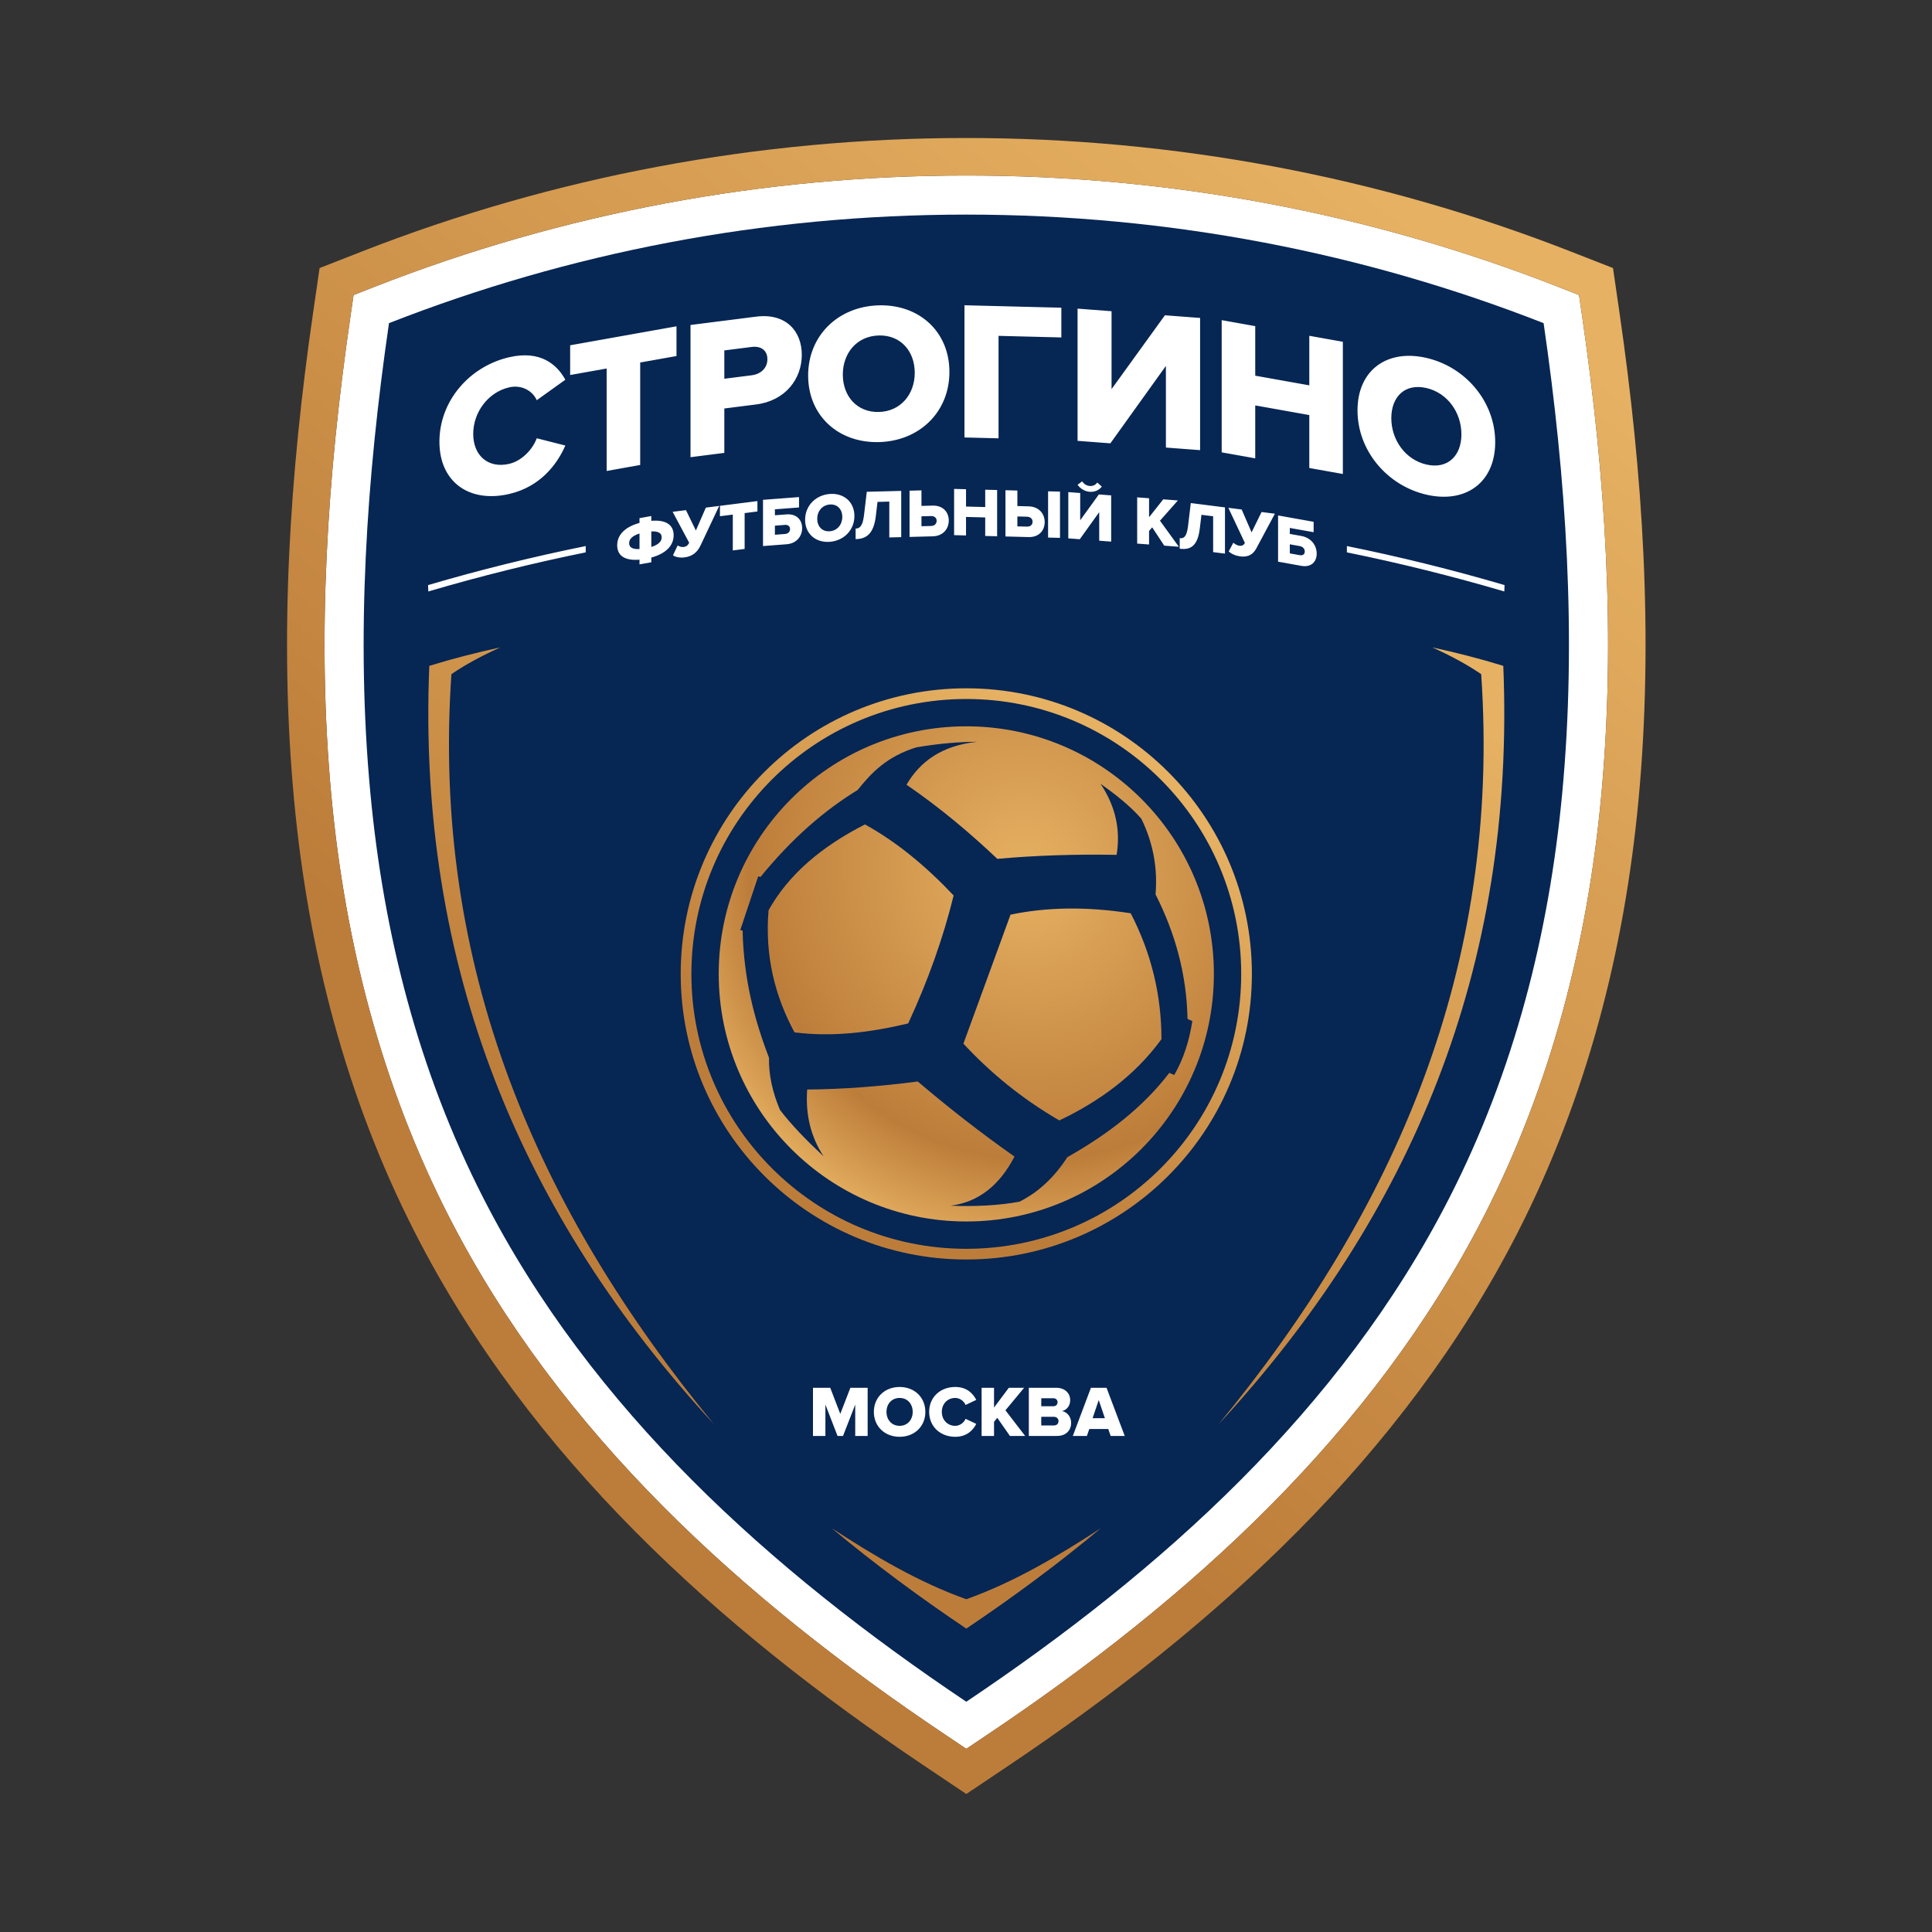 <svg width="350" height="350" viewBox="0 0 350 350" fill="none" xmlns="http://www.w3.org/2000/svg">
<rect x="0" y="0" width="350" height="350" fill="#333333" stroke="none"/>
<path fill-rule="evenodd" clip-rule="evenodd" d="M286.648 57.522C290.82 86.197 292.779 115.434 290.062 144.345C287.575 170.816 281.002 196.456 268.883 220.202C248.692 259.763 215.417 289.732 179 314.168L175.054 316.817L171.108 314.168C134.691 289.732 101.416 259.763 81.225 220.202C69.106 196.456 62.533 170.816 60.046 144.345C57.329 115.434 59.287 86.197 63.46 57.522L64.053 53.448L67.885 51.947C102.067 38.559 138.351 31.794 175.054 31.794C211.756 31.794 248.042 38.559 282.222 51.947L286.055 53.448L286.648 57.522Z" fill="white"/>
<path fill-rule="evenodd" clip-rule="evenodd" d="M293.371 56.545C297.62 85.773 299.596 115.511 296.826 144.981C294.261 172.286 287.434 198.799 274.935 223.29C254.202 263.914 220.191 294.708 182.786 319.809L175.054 325L167.322 319.809C129.917 294.708 95.906 263.914 75.174 223.29C62.674 198.799 55.847 172.286 53.282 144.981C50.513 115.511 52.488 85.773 56.737 56.545L57.898 48.561L65.409 45.62C100.361 31.933 137.523 25 175.054 25C212.585 25 249.747 31.933 284.699 45.62L292.21 48.561L293.371 56.545ZM286.647 57.522L286.055 53.448L282.222 51.947C248.042 38.559 211.756 31.794 175.054 31.794C138.352 31.794 102.066 38.559 67.886 51.947L64.053 53.448L63.461 57.522C59.287 86.197 57.329 115.434 60.046 144.345C62.533 170.816 69.106 196.456 81.225 220.202C101.415 259.764 134.691 289.732 171.108 314.168L175.054 316.817L179 314.168C215.417 289.732 248.692 259.764 268.883 220.202C281.002 196.456 287.575 170.816 290.061 144.345C292.779 115.434 290.821 86.197 286.647 57.522Z" fill="url(#paint0_linear)"/>
<path fill-rule="evenodd" clip-rule="evenodd" d="M70.469 58.541C66.381 86.638 64.438 115.379 67.097 143.682C69.503 169.286 75.81 194.013 87.534 216.982C107.157 255.43 139.671 284.544 175.054 308.287C210.437 284.544 242.951 255.43 262.574 216.982C274.297 194.013 280.605 169.286 283.011 143.682C285.67 115.379 283.727 86.638 279.639 58.541C247.233 45.849 211.959 38.877 175.054 38.877C138.149 38.877 102.875 45.849 70.469 58.541Z" fill="#062654"/>
<path fill-rule="evenodd" clip-rule="evenodd" d="M92.237 89.49C97.869 88.191 100.913 84.148 102.418 80.712L97.239 79.396C96.469 81.475 94.476 83.517 92.237 84.033C88.423 84.913 85.728 82.519 85.728 78.605C85.728 74.692 88.423 71.053 92.237 70.174C94.476 69.656 96.469 70.775 97.239 72.501L102.418 68.792C100.878 65.988 97.869 63.415 92.237 64.715C85.065 66.371 79.606 72.622 79.606 80.019C79.606 87.38 85.065 91.146 92.237 89.49ZM117.992 101.86V101.007C120.539 100.312 122.035 98.926 122.035 96.954C122.035 95.007 120.539 94.132 117.992 94.349V93.483L115.853 93.866V94.732C113.306 95.427 111.81 96.838 111.81 98.784C111.81 100.744 113.306 101.606 115.853 101.389V102.243L117.992 101.86ZM119.871 97.34C119.871 98.121 119.241 98.698 117.992 99.084V96.271C119.241 96.211 119.871 96.574 119.871 97.34ZM113.974 98.396C113.974 97.63 114.605 97.041 115.853 96.653V99.466C114.605 99.528 113.974 99.176 113.974 98.396ZM124.021 100.975C123.224 101.076 122.426 100.951 121.916 100.6L122.763 98.811C123.048 98.987 123.423 99.141 123.833 99.09C124.37 99.021 124.605 98.791 124.856 98.332L121.853 92.721L124.27 92.416L126.064 96.107L127.87 91.96L130.288 91.653L126.911 98.812C126.389 99.909 125.553 100.781 124.021 100.975ZM134.897 99.446V92.952L137.215 92.659V90.775L130.424 91.635V93.519L132.753 93.224V99.717L134.897 99.446ZM138.226 90.547V98.923L142.484 98.599C144.325 98.459 145.314 97.14 145.314 95.67C145.314 94.201 144.325 93.045 142.484 93.186L140.381 93.346V92.266L144.75 91.933V90.05L138.226 90.547ZM142.222 95.09C142.734 95.051 143.122 95.322 143.122 95.838C143.122 96.366 142.734 96.695 142.222 96.735L140.381 96.875V95.231L142.222 95.09ZM150.325 98.154C152.88 97.959 154.784 96.03 154.784 93.481C154.784 90.931 152.88 89.292 150.325 89.487C147.77 89.682 145.853 91.611 145.853 94.161C145.853 96.71 147.77 98.348 150.325 98.154ZM150.325 96.244C148.935 96.35 148.047 95.351 148.047 93.993C148.047 92.625 148.935 91.502 150.325 91.397C151.702 91.291 152.592 92.279 152.592 93.648C152.592 95.005 151.702 96.139 150.325 96.244ZM155.004 97.67C156.836 97.623 158.268 96.859 158.669 93.457L158.97 90.924L161.105 90.869V97.363L163.264 97.308V88.931L157.024 89.091L156.521 93.35C156.284 95.264 155.782 95.742 155.004 95.761V97.67ZM164.772 88.891V97.269L168.965 97.161C170.848 97.112 171.878 95.817 171.878 94.297C171.878 92.79 170.848 91.548 168.965 91.597L166.931 91.649V88.835L164.772 88.891ZM168.677 93.488C169.252 93.473 169.68 93.788 169.68 94.353C169.68 94.93 169.252 95.269 168.677 95.284L166.931 95.328V93.532L168.677 93.488ZM180.64 97.148V88.77L178.481 88.715V91.856L175.004 91.765V88.626L172.845 88.57V96.946L175.004 97.003V93.649L178.481 93.739V97.093L180.64 97.148ZM182.149 88.808V97.186L186.343 97.295C188.225 97.343 189.255 96.099 189.255 94.58C189.255 93.073 188.225 91.779 186.343 91.731L184.308 91.678V88.865L182.149 88.808ZM186.054 93.607C186.63 93.621 187.058 93.959 187.058 94.524C187.058 95.102 186.63 95.417 186.054 95.402L184.308 95.357V93.561L186.054 93.607ZM192.03 97.44V89.063L189.87 89.008V97.384L192.03 97.44ZM195.614 97.686L199.133 92.78V97.954L201.299 98.117V89.741L199.07 89.572L195.689 94.25V89.315L193.534 89.151V97.527L195.614 97.686ZM199.607 88.155C199.107 88.795 198.319 89.162 197.416 89.094C196.527 89.026 195.725 88.538 195.213 87.822L196.04 87.206C196.352 87.657 196.815 87.993 197.416 88.039C197.993 88.083 198.467 87.855 198.782 87.415L199.607 88.155ZM213.561 99.051L210.141 94.332L213.386 90.661L210.73 90.459L208.164 93.705V90.263L206.009 90.1V98.477L208.164 98.641V96.192L208.727 95.531L210.918 98.85L213.561 99.051ZM213.716 99.406C215.535 99.638 216.956 99.09 217.354 95.749L217.653 93.262L219.771 93.53V100.023L221.915 100.295V91.918L215.722 91.134L215.223 95.316C214.987 97.195 214.488 97.596 213.716 97.498V99.406V99.406ZM224.693 100.797C226.226 100.991 227.061 100.331 227.584 99.367L230.96 93.063L228.543 92.757L226.736 96.447L224.942 92.301L222.525 91.996L225.528 98.367C225.278 98.761 225.042 98.932 224.507 98.864C224.096 98.812 223.721 98.564 223.435 98.314L222.588 99.89C223.098 100.37 223.896 100.696 224.693 100.797ZM231.535 93.378V101.754L235.739 102.507C237.556 102.833 238.532 101.763 238.532 100.294C238.532 98.825 237.556 97.419 235.739 97.094L233.661 96.722V95.642L237.976 96.414V94.53L231.535 93.378ZM235.48 98.932C235.986 99.023 236.369 99.392 236.369 99.907C236.369 100.435 235.986 100.667 235.48 100.576L233.661 100.251V98.607L235.48 98.932ZM77.546 105.994C86.909 103.246 96.436 100.882 106.109 98.923L106.105 100.067C96.447 102.03 86.937 104.398 77.591 107.15L77.546 105.994ZM243.999 98.923C253.673 100.882 263.199 103.246 272.563 105.994L272.517 107.15C263.171 104.398 253.662 102.03 244.003 100.067L243.999 98.923ZM115.978 84.235V65.672L122.553 64.499V59.112L103.288 62.552V67.938L109.899 66.758V85.321L115.978 84.235ZM131.219 82.045V74.002L136.989 73.268C142.332 72.59 145.252 68.592 145.252 64.284C145.252 59.938 142.332 56.683 136.989 57.362L125.093 58.873V82.824L131.219 82.045ZM136.17 67.986L131.219 68.616V63.482L136.17 62.853C137.808 62.644 139.02 63.423 139.02 65.075C139.02 66.691 137.808 67.778 136.17 67.986ZM159.218 80.09C166.541 79.906 171.996 74.67 171.996 67.381C171.996 60.092 166.541 55.13 159.218 55.315C151.895 55.499 146.403 60.738 146.403 68.026C146.403 75.315 151.895 80.275 159.218 80.09ZM159.218 74.633C155.234 74.734 152.685 71.746 152.685 67.868C152.685 63.955 155.234 60.873 159.218 60.773C163.166 60.674 165.715 63.625 165.715 67.539C165.715 71.417 163.166 74.534 159.218 74.633ZM180.896 79.406V60.844L192.274 61.13V55.744L174.722 55.301V79.25L180.896 79.406ZM201.154 80.314L211.215 66.286V81.079L217.409 81.549V57.599L211.036 57.115L201.369 70.491V56.38L195.211 55.912V79.862L201.154 80.314ZM243.271 85.867V61.917L237.19 60.831V69.808L227.399 68.059V59.083L221.32 57.997V81.948L227.399 83.032V73.445L237.19 75.193V84.781L243.271 85.867ZM258.416 89.614C265.554 91.261 270.871 87.391 270.871 80.102C270.871 72.813 265.554 66.485 258.416 64.839C251.279 63.191 245.926 67.055 245.926 74.343C245.926 81.632 251.279 87.967 258.416 89.614ZM258.416 84.157C254.533 83.26 252.049 79.634 252.049 75.756C252.049 71.843 254.533 69.4 258.416 70.297C262.265 71.185 264.749 74.775 264.749 78.688C264.749 82.567 262.265 85.046 258.416 84.157Z" fill="white"/>
<path fill-rule="evenodd" clip-rule="evenodd" d="M175.054 124.693C189.341 124.693 202.275 130.486 211.638 139.848C220.999 149.21 226.792 162.145 226.792 176.431C226.792 190.719 220.999 203.654 211.638 213.015C202.275 222.377 189.341 228.169 175.054 228.169C160.766 228.169 147.831 222.377 138.47 213.015C129.109 203.654 123.316 190.719 123.316 176.431C123.316 162.145 129.109 149.21 138.47 139.848C147.831 130.486 160.766 124.693 175.054 124.693ZM210.268 141.217C201.257 132.205 188.806 126.63 175.054 126.63C161.302 126.63 148.85 132.205 139.84 141.217C130.828 150.229 125.253 162.679 125.253 176.431C125.253 190.183 130.828 202.636 139.84 211.645C148.85 220.657 161.302 226.232 175.054 226.232C188.806 226.232 201.257 220.657 210.268 211.645C219.28 202.636 224.855 190.183 224.855 176.431C224.855 162.679 219.28 150.229 210.268 141.217Z" fill="url(#paint1_linear)"/>
<path fill-rule="evenodd" clip-rule="evenodd" d="M157.183 260.134V251.408H154.055L152.224 256.144L150.405 251.408H147.279V260.134H149.529V254.456L151.727 260.134H152.722L154.933 254.456V260.134H157.183ZM162.978 260.291C165.646 260.291 167.635 258.433 167.635 255.777C167.635 253.122 165.646 251.263 162.978 251.263C160.309 251.263 158.307 253.122 158.307 255.777C158.307 258.433 160.309 260.291 162.978 260.291ZM162.978 258.302C161.525 258.302 160.596 257.191 160.596 255.777C160.596 254.351 161.525 253.252 162.978 253.252C164.417 253.252 165.345 254.351 165.345 255.777C165.345 257.191 164.417 258.302 162.978 258.302ZM173.052 260.291C175.157 260.291 176.296 259.074 176.859 257.949L174.922 257.033C174.635 257.726 173.888 258.302 173.052 258.302C171.625 258.302 170.618 257.203 170.618 255.777C170.618 254.351 171.625 253.252 173.052 253.252C173.888 253.252 174.635 253.827 174.922 254.522L176.859 253.605C176.282 252.454 175.157 251.263 173.052 251.263C170.37 251.263 168.328 253.083 168.328 255.777C168.328 258.459 170.37 260.291 173.052 260.291ZM185.716 260.134L182.144 255.49L185.532 251.408H182.759L180.077 254.992V251.408H177.827V260.134H180.077V257.583L180.666 256.85L182.955 260.134H185.716V260.134ZM191.485 260.134C193.199 260.134 194.049 259.034 194.049 257.766C194.049 256.666 193.316 255.777 192.388 255.633C193.212 255.45 193.879 254.718 193.879 253.631C193.879 252.533 193.055 251.408 191.328 251.408H186.383V260.134H191.485ZM190.818 254.757H188.633V253.304H190.818C191.276 253.304 191.59 253.605 191.59 254.024C191.59 254.456 191.276 254.757 190.818 254.757ZM190.897 258.237H188.633V256.666H190.897C191.446 256.666 191.76 257.019 191.76 257.452C191.76 257.923 191.433 258.237 190.897 258.237ZM203.756 260.134L200.46 251.408H197.634L194.351 260.134H196.902L197.333 258.877H200.774L201.206 260.134H203.756ZM200.159 256.915H197.935L199.047 253.631L200.159 256.915Z" fill="white"/>
<path fill-rule="evenodd" clip-rule="evenodd" d="M150.695 276.856C158.455 283.347 166.647 289.383 175.054 295.037C183.462 289.383 191.653 283.347 199.414 276.856C191.805 281.824 183.736 286.621 175.054 289.716C166.372 286.621 158.303 281.824 150.695 276.856ZM77.772 120.624C82.082 119.299 86.364 118.209 90.627 117.285C87.499 118.699 84.508 120.268 81.778 122.127C78.127 175.237 97.392 219.177 129.363 258.036C94.578 220.348 75.513 175.407 77.772 120.624ZM272.336 120.624C268.027 119.299 263.745 118.209 259.48 117.285C262.609 118.699 265.6 120.268 268.33 122.127C271.982 175.237 252.716 219.177 220.745 258.036C255.531 220.348 274.595 175.407 272.336 120.624Z" fill="url(#paint2_linear)"/>
<path fill-rule="evenodd" clip-rule="evenodd" d="M175.054 131.579C199.824 131.579 219.905 151.66 219.905 176.431C219.905 201.201 199.824 221.282 175.054 221.282C150.283 221.282 130.202 201.201 130.202 176.431C130.202 151.66 150.283 131.579 175.054 131.579ZM149.193 209.47C146.894 205.975 145.899 201.947 146.227 197.379C152.752 197.325 159.442 196.813 166.266 195.923C171.807 200.642 177.618 205.194 183.786 209.525C181.074 214.747 177.251 217.789 172.199 218.425C176.573 218.591 180.766 218.41 184.681 217.698C187.978 216.051 190.897 213.434 193.357 209.637C200.647 205.513 207.049 200.63 211.83 194.356C212.128 194.486 212.427 194.617 212.725 194.747C214.415 191.816 215.456 188.533 216 184.98C215.711 184.85 215.421 184.719 215.132 184.588C214.972 176.575 212.923 169.088 209.339 162.03C209.713 157.496 209.016 152.93 206.764 148.316C204.722 145.986 202.126 143.947 199.376 141.991C202.184 146.19 203 150.489 202.286 154.865C194.785 154.734 187.569 154.96 180.679 155.593C175.762 150.948 170.44 146.422 164.223 142.159C166.664 138.003 170.539 135.071 177.041 134.379C173.894 134.397 170.355 134.65 166.014 135.386C160.709 137.024 157.866 139.974 155.378 143.111C149.465 146.731 143.59 151.731 137.774 158.868C137.634 158.831 137.494 158.793 137.354 158.755C136.272 162.003 135.19 165.249 134.108 168.496C134.248 168.523 134.388 168.551 134.528 168.579C134.741 177.501 136.71 184.843 139.313 191.613C139.251 194.676 139.929 197.831 141.301 201.073C143.449 203.872 146.185 206.671 149.193 209.47ZM183.066 165.699C180.221 173.49 177.375 181.279 174.53 189.069C179.395 194.315 185.088 199.017 191.91 202.98C199.319 199.448 205.675 194.75 210.41 188.258C210.405 180.274 208.571 172.666 204.841 165.448C196.738 164.189 189.527 164.347 183.066 165.699ZM143.932 187.023C150.507 187.872 157.418 187.119 164.531 185.4C168.106 177.675 170.865 169.951 172.759 162.226C167.799 156.965 162.494 152.55 156.694 149.352C148.877 153.342 142.844 158.402 139.23 164.914C138.542 173.257 140.417 180.495 143.932 187.023Z" fill="url(#paint3_radial)"/>
<defs>
<linearGradient id="paint0_linear" x1="112.861" y1="206.102" x2="249.808" y2="35.059" gradientUnits="userSpaceOnUse">
<stop stop-color="#BD7D3A"/>
<stop offset="1" stop-color="#E6B162"/>
</linearGradient>
<linearGradient id="paint1_linear" x1="157.601" y1="203.003" x2="200.342" y2="137.932" gradientUnits="userSpaceOnUse">
<stop stop-color="#BD7D3A"/>
<stop offset="1" stop-color="#E6B162"/>
</linearGradient>
<linearGradient id="paint2_linear" x1="131.24" y1="223.909" x2="208.404" y2="95.081" gradientUnits="userSpaceOnUse">
<stop stop-color="#BD7D3A"/>
<stop offset="1" stop-color="#E6B162"/>
</linearGradient>
<radialGradient id="paint3_radial" cx="0" cy="0" r="1" gradientUnits="userSpaceOnUse" gradientTransform="translate(185.872 158.185) rotate(-112.055) scale(69.87 66.439)">
<stop stop-color="#E6B162"/>
<stop offset="0.75" stop-color="#BD7D3A"/>
<stop offset="1" stop-color="#E4AE5F"/>
</radialGradient>
</defs>
</svg>

